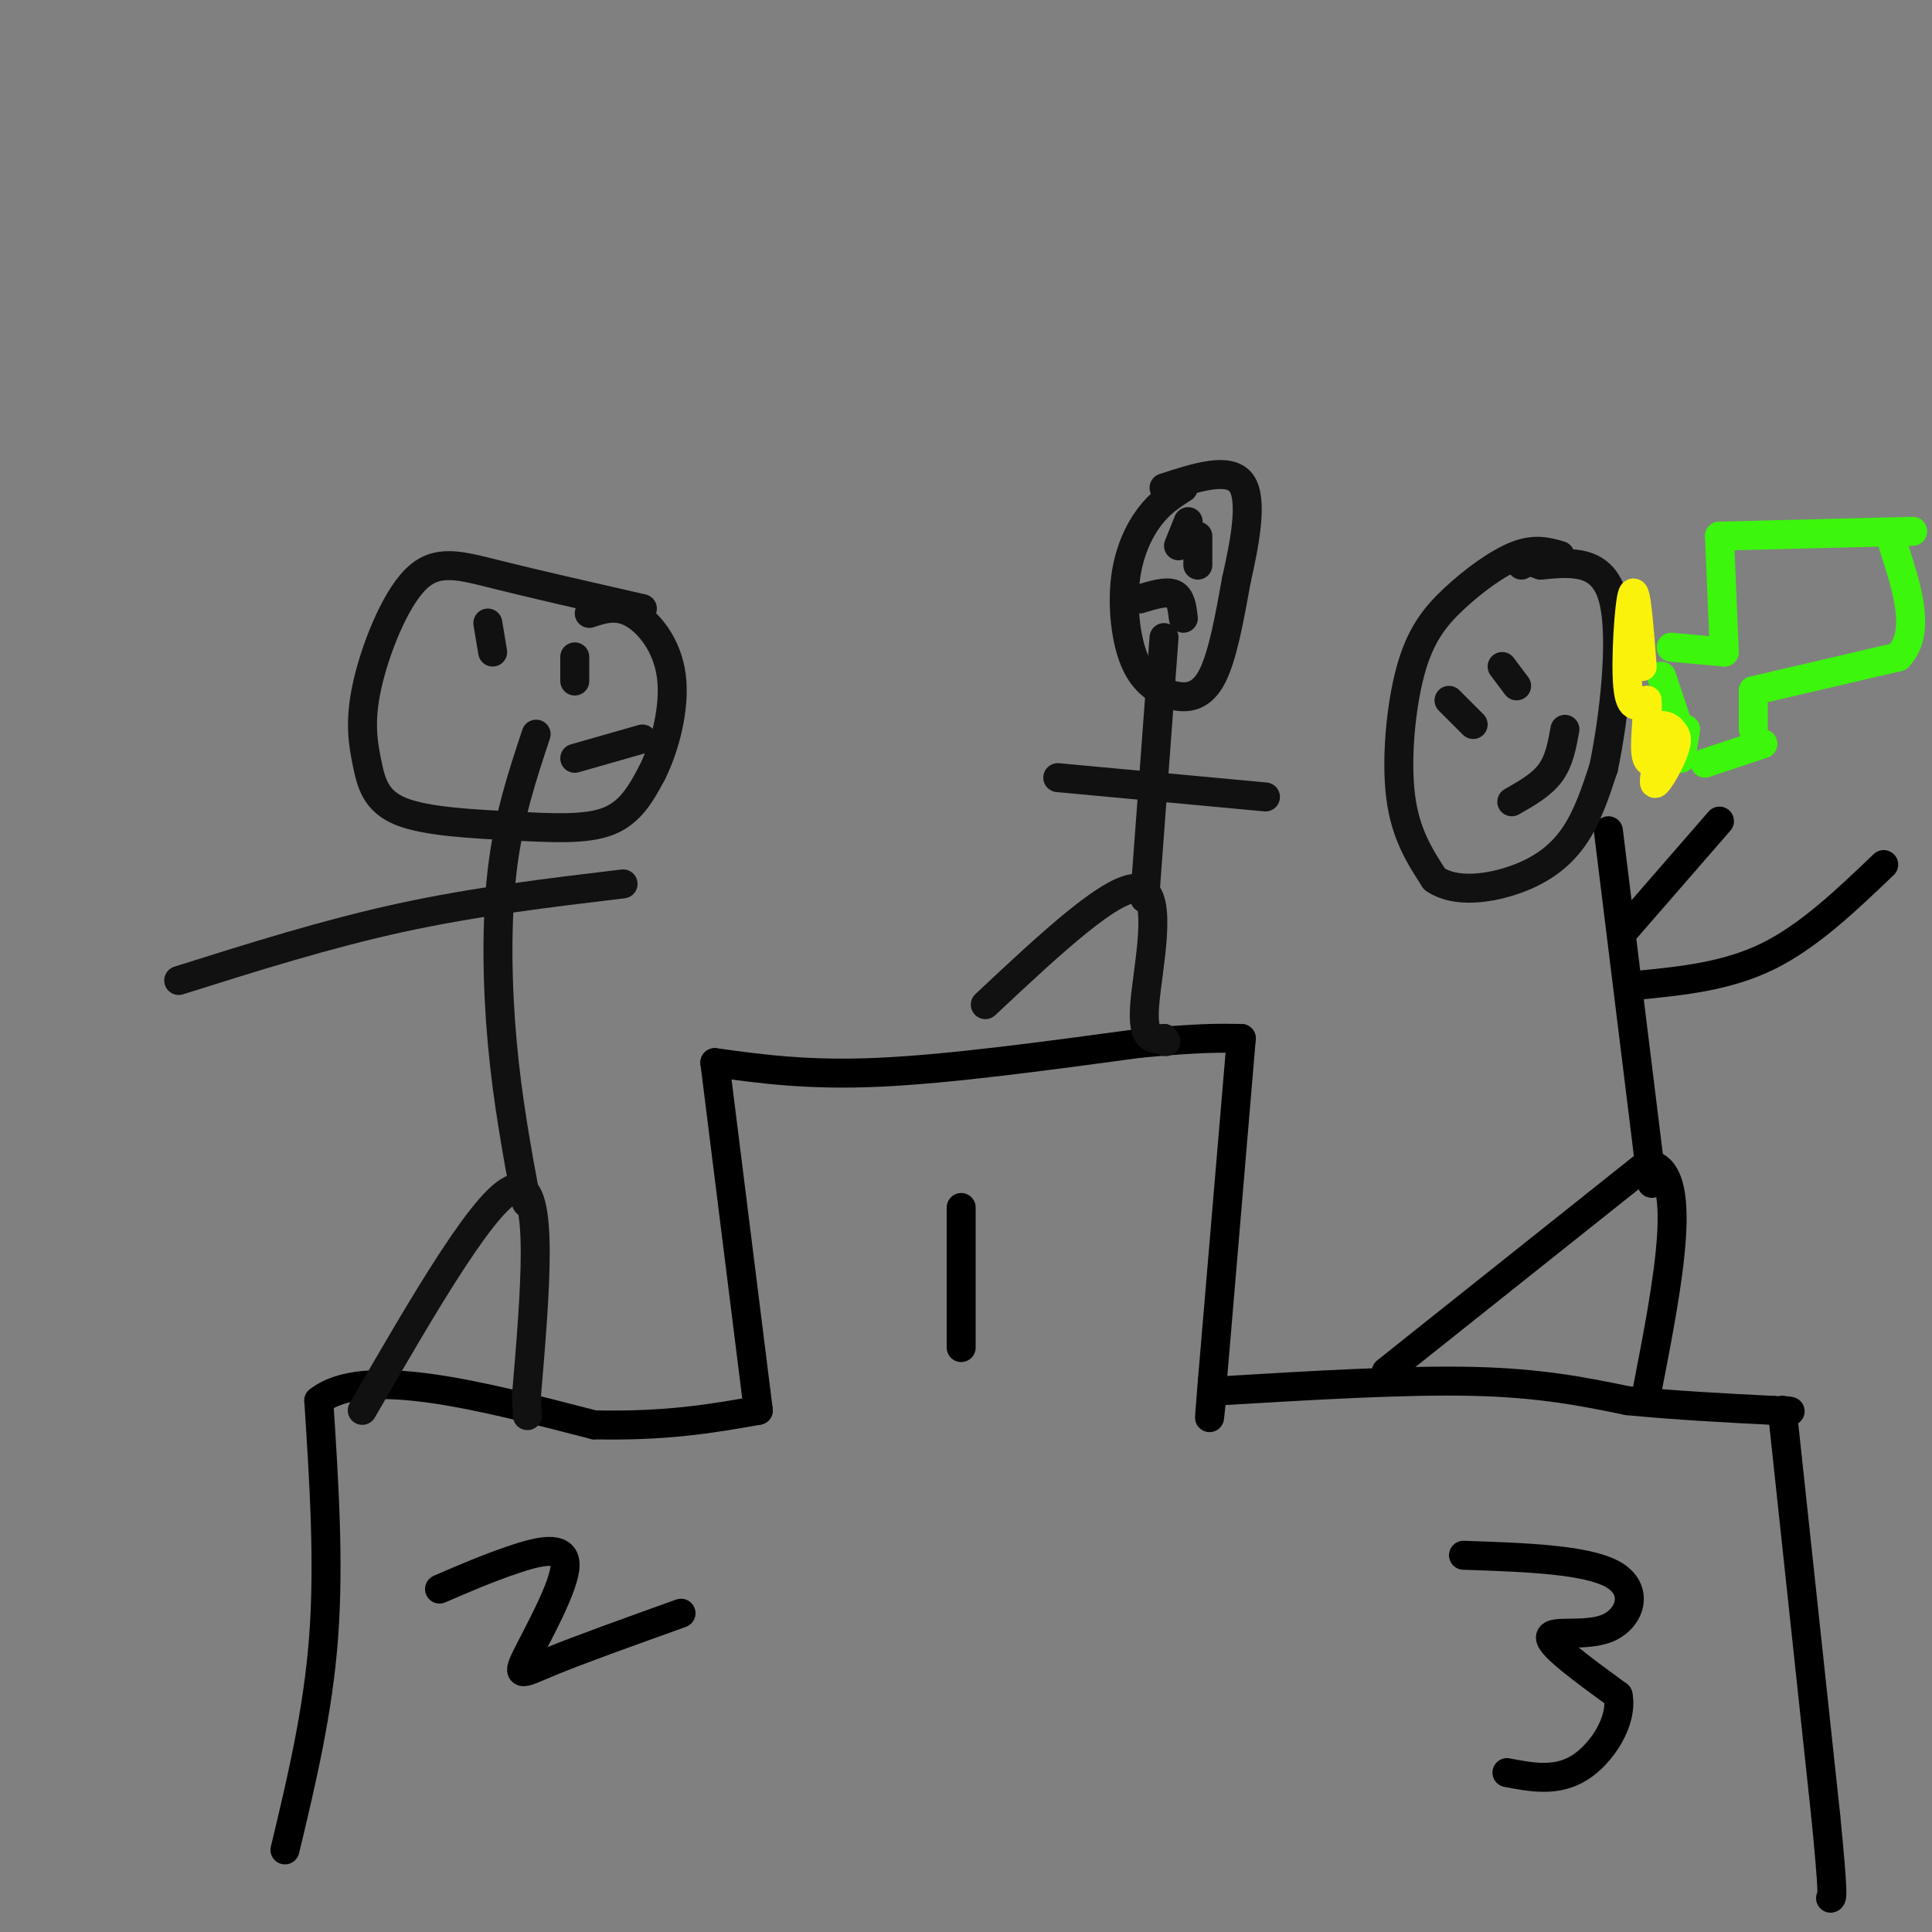 <svg viewBox='0 0 400 400' version='1.1' xmlns='http://www.w3.org/2000/svg' xmlns:xlink='http://www.w3.org/1999/xlink'><rect x="0" y="0" width="400" height="400" fill="#808080" stroke="none"/><g fill='none' stroke='rgb(0,0,0)' stroke-width='6' stroke-linecap='round' stroke-linejoin='round'><path d='M59,383c3.417,-14.250 6.833,-28.500 8,-44c1.167,-15.500 0.083,-32.250 -1,-49'/><path d='M66,290c9.333,-7.333 33.167,-1.167 57,5'/><path d='M123,295c15.167,0.333 24.583,-1.333 34,-3'/><path d='M157,292c0.000,0.000 -9.000,-72.000 -9,-72'/><path d='M148,220c9.667,1.333 19.333,2.667 34,2c14.667,-0.667 34.333,-3.333 54,-6'/><path d='M236,216c12.500,-1.167 16.750,-1.083 21,-1'/><path d='M257,215c0.000,0.000 -6.000,71.000 -6,71'/><path d='M251,286c-1.000,12.167 -0.500,7.083 0,2'/><path d='M252,288c19.417,-1.167 38.833,-2.333 53,-2c14.167,0.333 23.083,2.167 32,4'/><path d='M337,290c10.333,1.000 20.167,1.500 30,2'/><path d='M367,292c5.333,0.333 3.667,0.167 2,0'/><path d='M369,292c0.000,0.000 9.000,84.000 9,84'/><path d='M378,376c1.667,16.833 1.333,16.917 1,17'/><path d='M199,250c0.000,0.000 0.000,29.000 0,29'/><path d='M91,329c4.855,-2.097 9.710,-4.195 15,-6c5.290,-1.805 11.016,-3.319 11,1c-0.016,4.319 -5.774,14.470 -8,19c-2.226,4.530 -0.922,3.437 5,1c5.922,-2.437 16.461,-6.219 27,-10'/><path d='M303,322c12.774,0.435 25.548,0.869 31,4c5.452,3.131 3.583,8.958 -1,11c-4.583,2.042 -11.881,0.298 -12,2c-0.119,1.702 6.940,6.851 14,12'/><path d='M335,351c1.067,5.156 -3.267,12.044 -8,15c-4.733,2.956 -9.867,1.978 -15,1'/><path d='M287,284c0.000,0.000 54.000,-43.000 54,-43'/><path d='M341,241c9.000,0.667 4.500,23.833 0,47'/><path d='M342,245c0.000,0.000 -9.000,-73.000 -9,-73'/><path d='M336,193c0.000,0.000 20.000,-23.000 20,-23'/><path d='M339,204c9.250,-0.917 18.500,-1.833 27,-6c8.500,-4.167 16.250,-11.583 24,-19'/></g>
<g fill='none' stroke='rgb(60,246,12)' stroke-width='6' stroke-linecap='round' stroke-linejoin='round'><path d='M344,140c0.000,0.000 3.000,9.000 3,9'/><path d='M346,134c0.000,0.000 11.000,1.000 11,1'/><path d='M357,135c0.000,0.000 -1.000,-24.000 -1,-24'/><path d='M356,111c0.000,0.000 40.000,-1.000 40,-1'/><path d='M349,151c0.000,0.000 -1.000,6.000 -1,6'/><path d='M353,158c0.000,0.000 12.000,-4.000 12,-4'/><path d='M363,151c0.000,0.000 0.000,-8.000 0,-8'/><path d='M363,143c0.000,0.000 30.000,-7.000 30,-7'/><path d='M393,136c4.833,-5.000 1.917,-14.000 -1,-23'/></g>
<g fill='none' stroke='rgb(17,17,17)' stroke-width='6' stroke-linecap='round' stroke-linejoin='round'><path d='M323,115c-2.577,-0.745 -5.155,-1.490 -9,0c-3.845,1.490 -8.959,5.214 -13,9c-4.041,3.786 -7.011,7.635 -9,15c-1.989,7.365 -2.997,18.247 -2,26c0.997,7.753 3.998,12.376 7,17'/><path d='M297,182c4.286,3.000 11.500,2.000 17,0c5.500,-2.000 9.286,-5.000 12,-9c2.714,-4.000 4.357,-9.000 6,-14'/><path d='M332,159c2.044,-9.644 4.156,-26.756 2,-35c-2.156,-8.244 -8.578,-7.622 -15,-7'/><path d='M319,117c-3.167,-1.167 -3.583,-0.583 -4,0'/><path d='M300,145c0.000,0.000 5.000,5.000 5,5'/><path d='M311,138c0.000,0.000 3.000,4.000 3,4'/><path d='M313,166c3.083,-1.750 6.167,-3.500 8,-6c1.833,-2.500 2.417,-5.750 3,-9'/><path d='M204,208c13.489,-12.644 26.978,-25.289 32,-24c5.022,1.289 1.578,16.511 1,24c-0.578,7.489 1.711,7.244 4,7'/><path d='M241,215c0.667,1.167 0.333,0.583 0,0'/><path d='M237,186c0.000,0.000 4.000,-54.000 4,-54'/><path d='M219,161c0.000,0.000 43.000,4.000 43,4'/><path d='M245,101c-2.382,1.523 -4.763,3.045 -7,6c-2.237,2.955 -4.329,7.341 -5,13c-0.671,5.659 0.078,12.589 2,17c1.922,4.411 5.018,6.303 8,7c2.982,0.697 5.852,0.199 8,-4c2.148,-4.199 3.574,-12.100 5,-20'/><path d='M256,120c1.711,-7.600 3.489,-16.600 1,-20c-2.489,-3.400 -9.244,-1.200 -16,1'/><path d='M75,292c13.167,-22.750 26.333,-45.500 32,-46c5.667,-0.500 3.833,21.250 2,43'/><path d='M109,289c0.333,7.167 0.167,3.583 0,0'/><path d='M109,249c-1.956,-10.556 -3.911,-21.111 -5,-33c-1.089,-11.889 -1.311,-25.111 0,-36c1.311,-10.889 4.156,-19.444 7,-28'/><path d='M129,183c-15.333,1.833 -30.667,3.667 -46,7c-15.333,3.333 -30.667,8.167 -46,13'/><path d='M133,126c-11.053,-2.514 -22.106,-5.028 -30,-7c-7.894,-1.972 -12.628,-3.401 -17,1c-4.372,4.401 -8.380,14.633 -10,22c-1.620,7.367 -0.851,11.869 0,16c0.851,4.131 1.785,7.891 7,10c5.215,2.109 14.712,2.568 23,3c8.288,0.432 15.368,0.838 20,-1c4.632,-1.838 6.816,-5.919 9,-10'/><path d='M135,160c2.667,-5.298 4.833,-13.542 4,-20c-0.833,-6.458 -4.667,-11.131 -8,-13c-3.333,-1.869 -6.167,-0.935 -9,0'/><path d='M101,129c0.000,0.000 1.000,6.000 1,6'/><path d='M119,136c0.000,0.000 0.000,5.000 0,5'/><path d='M119,157c0.000,0.000 14.000,-4.000 14,-4'/><path d='M246,108c0.000,0.000 -2.000,5.000 -2,5'/><path d='M248,111c0.000,0.000 0.000,6.000 0,6'/><path d='M236,124c2.750,-0.833 5.500,-1.667 7,-1c1.500,0.667 1.750,2.833 2,5'/></g>
<g fill='none' stroke='rgb(251,242,11)' stroke-width='6' stroke-linecap='round' stroke-linejoin='round'><path d='M340,138c-0.644,-8.378 -1.289,-16.756 -2,-15c-0.711,1.756 -1.489,13.644 -1,19c0.489,5.356 2.244,4.178 4,3'/><path d='M341,145c0.328,3.244 -0.851,9.856 0,12c0.851,2.144 3.733,-0.178 5,-2c1.267,-1.822 0.918,-3.144 0,-4c-0.918,-0.856 -2.405,-1.244 -3,0c-0.595,1.244 -0.297,4.122 0,7'/><path d='M343,158c-0.272,2.425 -0.951,4.987 0,4c0.951,-0.987 3.533,-5.522 4,-8c0.467,-2.478 -1.182,-2.898 -2,-2c-0.818,0.898 -0.805,3.114 -1,3c-0.195,-0.114 -0.597,-2.557 -1,-5'/><path d='M343,150c0.000,0.333 0.500,3.667 1,7'/><path d='M344,157c0.167,1.167 0.083,0.583 0,0'/></g>
</svg>